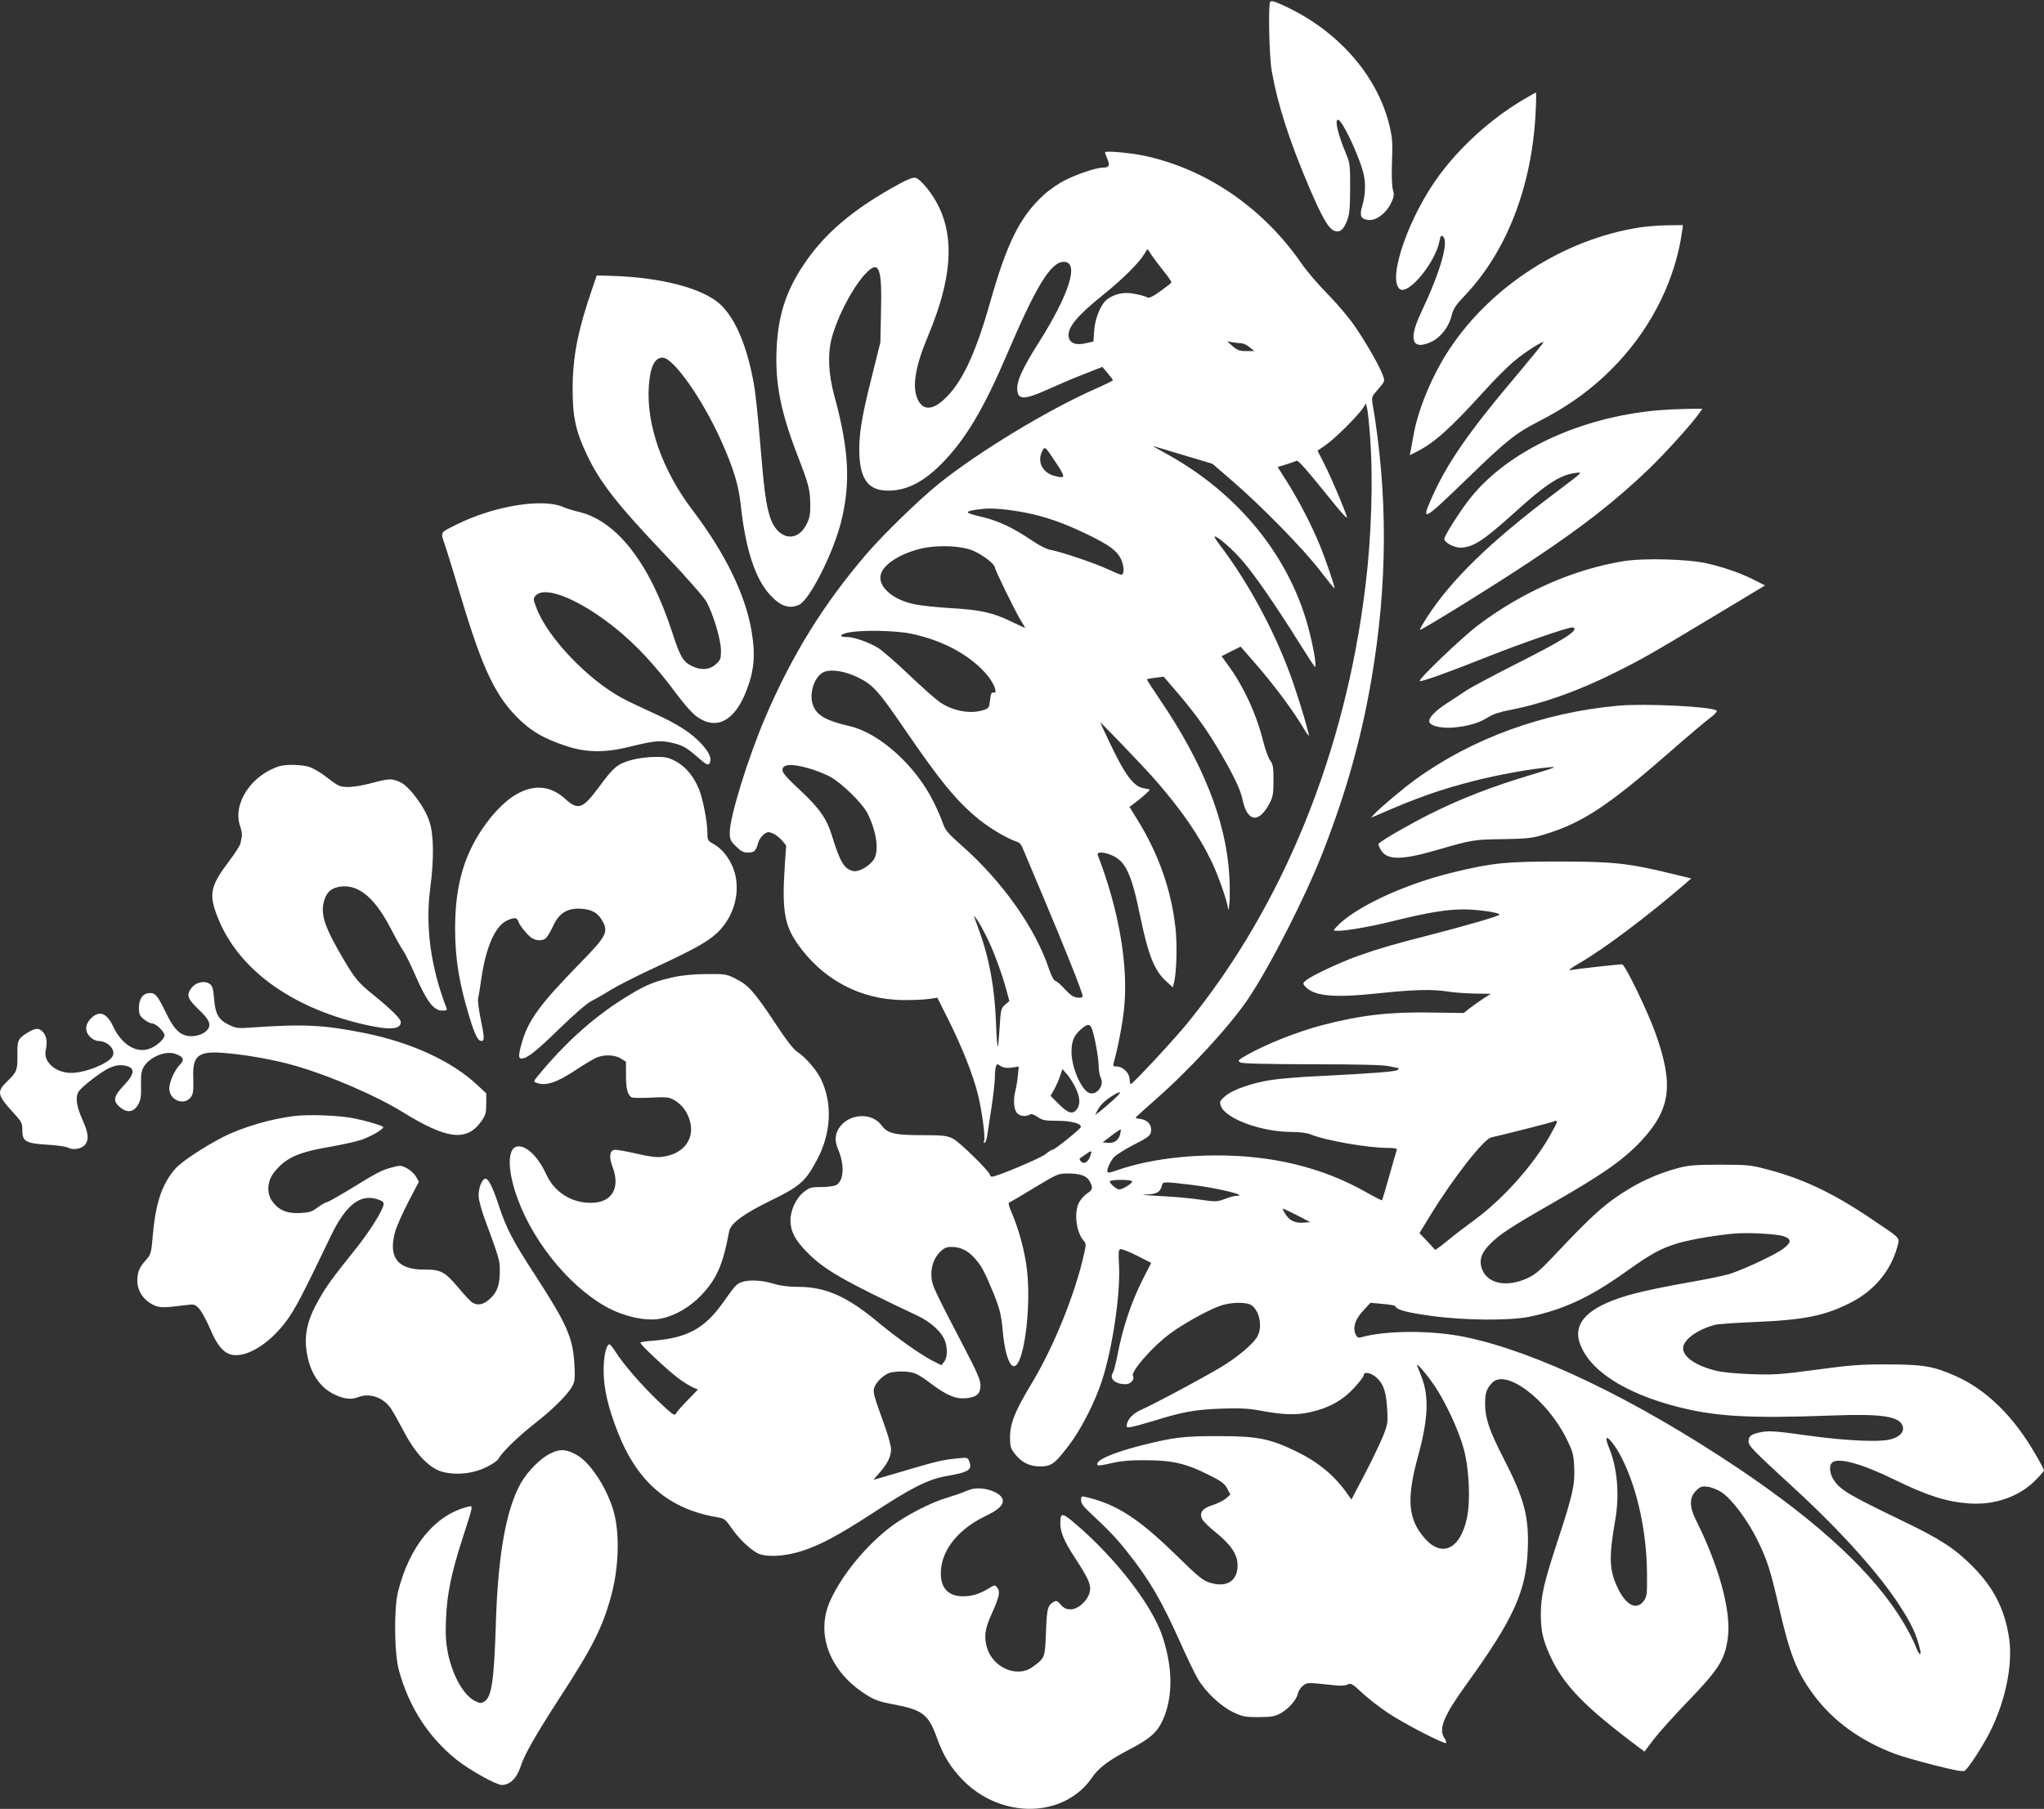 <?xml version="1.0" standalone="no"?>
<!DOCTYPE svg PUBLIC "-//W3C//DTD SVG 20010904//EN"
 "http://www.w3.org/TR/2001/REC-SVG-20010904/DTD/svg10.dtd">
<svg version="1.0" xmlns="http://www.w3.org/2000/svg"
 width="1280pt" height="1133pt" viewBox="0 0 1280 1133"
 preserveAspectRatio="xMidYMid meet">
<rect x="0" y="0" width="1280" height="1133" fill="#333333" stroke="none"/>
<g transform="translate(0,1133) scale(0.1,-0.1)"
fill="#ffffff" stroke="none">
<path d="M7954 11318 c-13 -21 -6 -343 10 -433 38 -213 109 -433 233 -725 82
-193 125 -267 162 -277 34 -9 53 7 76 63 16 41 19 74 20 204 0 147 -1 158 -27
220 -50 120 -71 210 -49 210 24 0 122 -203 156 -323 19 -65 17 -145 -5 -220
-18 -59 -7 -81 41 -85 48 -4 109 42 139 104 20 41 22 52 12 88 -6 26 -8 92 -5
176 5 116 2 148 -16 224 -79 328 -346 620 -703 769 -25 11 -40 12 -44 5z"/>
<path d="M9526 10698 c-193 -117 -373 -280 -506 -456 -194 -258 -334 -656
-255 -722 52 -43 225 166 250 303 6 30 10 35 21 26 39 -32 -16 -221 -137 -477
-82 -172 -56 -241 68 -181 56 27 108 95 123 162 11 43 25 65 84 127 261 275
418 680 442 1138 4 73 5 132 2 132 -3 0 -44 -24 -92 -52z"/>
<path d="M6920 10376 c0 -4 7 -23 15 -43 17 -40 10 -53 -30 -53 -38 0 -157
-39 -230 -76 -42 -20 -103 -62 -140 -96 -148 -136 -229 -299 -335 -673 -94
-331 -181 -513 -295 -613 -74 -65 -130 -60 -161 13 -32 78 -11 203 65 384 177
421 175 709 -5 934 -25 31 -56 60 -69 63 -16 4 -47 -7 -102 -37 -289 -157
-472 -312 -603 -511 -110 -165 -158 -319 -167 -528 -9 -215 27 -394 133 -667
68 -176 77 -210 78 -298 1 -65 -3 -89 -23 -128 -60 -122 -186 -96 -230 48 -25
81 -36 163 -61 465 -11 135 -27 288 -35 340 -41 250 -117 435 -217 526 -110
99 -369 167 -677 176 l-94 3 -24 -70 c-94 -272 -127 -438 -127 -640 0 -177 19
-264 88 -411 84 -177 189 -311 496 -634 122 -128 234 -256 251 -284 44 -76 93
-240 94 -309 0 -54 -3 -61 -33 -88 -40 -36 -94 -39 -153 -9 -52 27 -71 60
-118 205 -141 435 -346 701 -586 759 -33 7 -78 22 -100 31 -129 56 -436 5
-667 -111 -105 -52 -100 -44 -72 -127 14 -40 60 -191 104 -337 135 -450 217
-619 369 -763 77 -72 151 -114 282 -158 126 -43 244 -45 399 -7 150 37 190 42
256 28 75 -16 100 -29 170 -90 61 -54 71 -58 80 -35 10 26 -4 60 -47 109 -63
72 -158 133 -308 200 -75 34 -163 76 -196 94 -215 116 -467 381 -535 563 -22
57 -22 60 -5 79 46 51 195 6 373 -112 178 -118 333 -270 493 -484 64 -86 116
-145 146 -165 121 -84 234 -24 306 162 51 129 59 229 32 385 -40 225 -166 482
-367 747 -189 248 -291 535 -275 776 8 122 36 181 86 181 67 0 248 -256 366
-518 77 -171 111 -281 124 -407 30 -276 90 -460 184 -562 65 -70 120 -89 181
-61 65 29 212 319 262 515 62 245 51 456 -41 793 -38 139 -43 264 -16 365 41
148 142 335 224 414 73 69 91 16 84 -253 l-4 -191 -55 -220 c-65 -258 -82
-370 -76 -491 8 -153 62 -218 182 -217 113 0 219 54 331 167 152 154 264 342
415 696 180 421 271 570 352 570 99 0 35 -203 -163 -515 -92 -146 -128 -223
-129 -275 0 -76 39 -78 192 -9 62 28 164 72 227 96 l114 45 33 -39 c18 -21 33
-41 34 -44 0 -3 -48 -27 -107 -53 -298 -131 -732 -394 -983 -595 -120 -96
-348 -318 -454 -441 -269 -314 -467 -633 -635 -1027 -108 -253 -221 -620 -221
-716 0 -44 4 -54 39 -88 30 -30 46 -39 74 -39 40 0 52 11 64 59 5 19 21 43 35
54 24 18 30 18 58 7 17 -7 42 -27 57 -44 l26 -31 -9 -135 c-17 -266 -2 -362
77 -477 159 -229 396 -355 669 -357 58 0 129 3 157 7 l53 8 69 -138 c87 -175
153 -341 185 -468 26 -107 48 -269 38 -293 -3 -9 -1 -13 5 -9 6 4 13 26 16 49
4 24 16 104 27 178 11 74 20 155 20 180 0 25 3 55 6 67 6 21 7 21 30 6 18 -11
37 -14 69 -10 l45 7 -6 -58 c-3 -31 -10 -73 -15 -92 -14 -53 -11 -113 7 -138
16 -23 57 -29 83 -13 9 6 25 1 49 -15 30 -21 46 -24 124 -24 86 0 154 -18 146
-40 -5 -14 -162 -140 -174 -140 -6 0 -28 -13 -48 -30 -34 -26 -304 -140 -334
-140 -6 0 -12 4 -12 10 0 20 -193 210 -234 229 -37 18 -61 21 -194 21 -171 0
-214 11 -251 61 -58 79 -189 77 -256 -2 -36 -43 -41 -90 -17 -147 42 -98 37
-197 -11 -224 -12 -7 -54 -13 -93 -13 -62 0 -75 -3 -108 -29 -49 -37 -86 -115
-86 -180 0 -67 29 -124 104 -199 107 -110 228 -179 696 -400 71 -34 135 -89
160 -138 25 -48 26 -119 2 -149 l-17 -21 -59 30 c-78 41 -221 143 -326 230
-202 170 -337 231 -515 231 -61 0 -110 7 -153 20 -70 22 -155 26 -199 9 -31
-11 -40 -21 -117 -130 -114 -160 -223 -219 -433 -236 -46 -3 -83 -9 -83 -13 0
-13 175 -176 237 -222 33 -25 75 -50 92 -58 l32 -13 -64 -66 c-35 -36 -69 -74
-74 -85 -9 -16 -22 -7 -118 85 -106 103 -211 224 -263 306 -15 23 -31 42 -35
43 -20 1 -37 -74 -37 -163 0 -112 27 -230 89 -388 123 -315 324 -485 633 -534
32 -5 44 -15 77 -63 43 -64 112 -131 162 -159 52 -28 172 -23 279 12 118 38
226 96 441 235 252 165 350 214 467 235 139 24 162 39 142 91 -10 26 -12 26
-78 19 -84 -8 -126 -18 -287 -65 -71 -21 -154 -46 -183 -54 l-53 -15 39 45
c50 56 72 102 72 147 0 20 -18 87 -41 149 -69 192 -72 204 -65 234 10 37 66
90 106 98 53 10 118 7 154 -8 18 -7 60 -34 93 -60 98 -74 156 -99 219 -94 70
6 94 27 94 82 0 32 -22 83 -102 236 -181 347 -198 384 -204 430 -8 63 11 127
51 167 27 27 41 33 75 33 55 0 101 -23 144 -71 42 -46 64 -88 122 -230 36 -92
44 -125 53 -222 11 -119 32 -197 58 -219 70 -58 131 386 88 643 -18 112 -53
230 -92 319 -15 34 -20 56 -13 58 6 2 77 44 158 93 142 86 149 89 208 89 79 0
121 -15 139 -51 21 -40 18 -51 -17 -74 -17 -11 -39 -36 -50 -55 -34 -64 -19
-189 29 -242 14 -16 15 -25 3 -76 -56 -254 -191 -589 -333 -823 -101 -168
-132 -245 -132 -330 0 -56 4 -71 27 -101 43 -57 93 -82 159 -83 73 0 93 15
181 130 78 102 163 269 208 405 68 208 119 557 107 738 -4 63 -2 85 8 88 7 3
54 -15 104 -40 l90 -46 -48 -94 c-76 -149 -131 -311 -165 -493 -9 -45 -21 -91
-27 -101 -24 -38 15 -72 81 -72 30 0 57 31 45 51 -17 26 124 187 235 268 78
58 229 142 305 170 68 26 170 28 203 5 49 -34 69 -133 37 -193 -20 -40 -105
-115 -200 -176 -77 -51 -444 -248 -528 -285 -47 -20 -82 -54 -90 -89 -5 -21
-3 -23 26 -19 18 3 84 21 147 40 177 55 252 69 415 75 118 4 170 2 245 -12
144 -27 228 -30 315 -10 115 25 203 74 275 152 33 36 60 72 60 79 0 27 51 15
85 -19 41 -41 56 -88 62 -197 5 -79 3 -92 -26 -165 -18 -44 -69 -151 -115
-239 l-83 -158 -24 33 c-80 116 -183 201 -323 269 -166 80 -243 95 -486 95
-219 0 -276 -7 -474 -56 -194 -49 -308 -100 -281 -127 3 -3 42 3 87 14 62 14
118 19 218 18 163 -1 249 -21 390 -92 79 -39 98 -54 115 -85 l20 -38 -27 -24
c-16 -13 -53 -32 -84 -42 -64 -20 -85 -47 -66 -87 5 -13 43 -50 83 -82 99 -81
139 -140 139 -209 0 -97 -67 -140 -170 -109 -47 14 -71 33 -214 173 -239 233
-375 320 -568 365 -25 6 -28 4 -28 -20 0 -19 14 -40 48 -71 126 -118 171 -165
237 -248 139 -174 215 -303 332 -563 45 -102 97 -209 115 -239 49 -82 142
-169 218 -206 59 -28 74 -32 160 -32 79 0 102 4 136 22 51 27 103 85 111 124
3 16 17 39 32 50 27 22 23 22 202 3 35 -4 64 -2 78 5 20 11 29 6 91 -52 37
-35 110 -91 162 -126 98 -66 354 -198 364 -188 3 3 -2 17 -11 31 -38 58 -5
139 145 346 287 398 367 574 377 831 9 207 -21 322 -151 574 -90 175 -116 253
-116 342 0 67 8 93 43 131 85 92 341 -99 465 -346 42 -85 46 -100 50 -181 5
-111 -8 -171 -104 -463 -87 -266 -104 -342 -105 -458 0 -105 12 -161 61 -267
84 -180 213 -313 552 -567 l36 -27 59 78 c32 42 131 152 220 244 186 193 225
255 243 390 23 165 -55 450 -201 741 -40 80 -40 139 1 180 27 27 36 30 73 26
24 -3 63 -18 87 -34 65 -43 163 -174 225 -299 63 -129 81 -187 136 -424 68
-296 111 -404 216 -546 121 -164 294 -289 509 -370 37 -14 147 -46 246 -71
135 -34 182 -43 193 -34 27 22 114 157 158 245 96 192 142 418 119 581 -27
183 -96 320 -231 455 -111 111 -201 170 -441 285 -331 160 -384 191 -425 252
-27 39 -33 90 -13 110 36 36 183 -4 388 -104 210 -103 331 -141 474 -151 158
-10 309 42 410 143 31 31 56 60 56 64 0 5 -23 49 -51 97 -137 240 -311 411
-506 496 -134 59 -200 71 -418 71 -172 1 -235 -4 -450 -33 -224 -30 -266 -33
-410 -28 -103 4 -183 12 -225 23 -124 32 -200 86 -200 140 0 52 91 118 200
146 19 5 134 13 255 18 307 13 436 39 600 124 144 74 248 201 287 349 15 58
28 44 -177 182 -235 157 -420 244 -644 302 -98 26 -121 28 -291 28 -159 0
-196 -4 -265 -22 -110 -30 -212 -74 -303 -129 -148 -90 -228 -161 -472 -421
-85 -90 -117 -117 -165 -139 -142 -65 -270 -29 -291 81 -8 46 9 85 60 136 58
58 124 102 384 251 330 189 455 278 568 401 176 194 195 345 82 663 -49 138
-192 434 -210 434 -26 0 -294 -30 -323 -36 -19 -4 2 13 60 46 150 87 415 286
654 491 l42 37 -128 31 c-268 65 -367 75 -703 75 -329 0 -420 -9 -668 -70
-309 -76 -618 -222 -726 -343 -19 -21 -19 -21 15 -21 53 0 212 28 339 60 210
52 332 73 435 74 94 1 235 -19 235 -33 0 -8 -209 -69 -435 -127 -216 -55 -317
-84 -450 -131 -105 -37 -283 -120 -325 -152 -21 -17 -22 -21 -10 -36 54 -65
180 -77 468 -46 215 23 335 26 432 10 36 -6 110 -11 165 -12 l101 -2 -46 -29
c-25 -16 -63 -43 -85 -60 l-39 -31 -196 3 c-266 5 -447 -16 -686 -78 -161 -42
-359 -121 -483 -192 -48 -28 -51 -32 -35 -42 13 -8 154 -11 449 -12 291 0 447
-4 484 -12 29 -7 56 -12 59 -12 3 0 1 -5 -5 -11 -11 -11 -153 -22 -493 -39
-118 -5 -255 -17 -304 -25 -119 -19 -239 -61 -284 -101 -33 -29 -36 -34 -27
-60 28 -81 254 -164 445 -164 46 0 95 -6 114 -14 93 -39 356 -85 485 -86 46 0
62 -3 58 -12 -2 -7 -24 -80 -47 -163 -23 -82 -44 -152 -45 -153 -2 -2 -48 21
-102 52 -274 155 -590 231 -943 229 -235 -1 -453 -35 -627 -97 -22 -8 -43 -12
-46 -9 -11 10 14 68 40 96 16 16 72 51 125 78 75 37 99 55 104 73 12 48 -18
84 -74 89 -12 1 -21 4 -20 7 2 4 57 54 123 112 218 191 469 465 582 633 137
205 356 633 466 915 145 370 243 717 306 1090 101 592 103 1158 5 1730 -5 31
-1 41 37 83 42 48 42 50 29 85 -19 56 -105 206 -178 312 -36 52 -112 142 -170
200 -57 58 -130 143 -162 190 -240 348 -597 593 -987 675 -85 18 -243 32 -243
21z m290 -642 c13 -19 47 -65 76 -101 30 -36 52 -69 49 -73 -3 -5 -34 -29 -70
-55 -50 -35 -69 -44 -82 -37 -10 6 -44 15 -75 21 -65 14 -123 3 -172 -32 -41
-29 -78 -116 -84 -198 l-5 -68 -48 -11 c-61 -15 -102 1 -107 42 -7 58 53 130
217 262 122 98 225 201 257 255 10 17 19 31 20 31 1 0 12 -16 24 -36z m564
-554 c11 0 35 -11 51 -25 l30 -24 -50 0 c-42 0 -56 5 -85 30 l-35 31 34 -6
c18 -3 43 -6 55 -6z m805 -576 c21 -269 10 -635 -29 -950 -126 -1036 -512
-1987 -1103 -2719 -84 -105 -353 -395 -366 -395 -3 0 -7 14 -7 32 -2 38 -43
78 -81 78 -22 0 -24 3 -19 23 25 85 57 250 66 347 26 266 -34 613 -165 953
-10 24 36 23 92 -2 83 -38 119 -116 173 -379 51 -246 89 -342 164 -409 l40
-37 8 30 c16 59 21 240 9 344 -27 239 -107 465 -241 680 l-47 76 27 20 c34 24
100 82 100 87 0 3 -17 7 -38 10 -64 11 -117 82 -217 294 -30 63 -55 116 -55
118 0 6 259 -264 331 -345 172 -194 288 -362 369 -532 45 -97 98 -250 101
-294 1 -10 5 7 8 38 3 32 3 111 -1 177 -20 338 -165 704 -435 1100 -46 68 -83
125 -81 127 2 1 26 6 54 9 l51 7 84 -98 c104 -122 170 -211 243 -331 93 -154
154 -275 165 -333 30 -150 103 -162 172 -30 20 38 24 60 24 142 0 82 -3 101
-21 125 -11 15 -31 69 -43 118 -42 171 -126 352 -223 482 l-38 53 59 30 60 30
68 -78 c132 -149 259 -319 328 -436 15 -26 29 -45 31 -44 5 5 -49 188 -93 317
-104 306 -276 631 -469 884 -20 26 -32 47 -27 47 20 0 112 -81 175 -154 73
-84 208 -279 353 -511 48 -77 92 -144 97 -150 15 -15 1 81 -29 205 -113 469
-442 880 -908 1133 -49 27 -82 46 -73 43 9 -2 96 -29 194 -58 l177 -53 126
-109 c183 -158 442 -423 546 -558 49 -64 91 -115 92 -114 5 5 -55 181 -92 271
-50 123 -132 281 -204 395 l-60 95 53 16 c29 9 58 19 64 23 11 6 59 -49 236
-268 49 -61 85 -99 81 -85 -16 53 -96 242 -139 327 l-45 89 54 38 c55 38 198
180 231 230 l18 28 7 -29 c4 -16 12 -92 18 -170z m-1965 -174 c61 -92 60 -100
-13 -80 -71 19 -106 86 -77 148 20 40 16 43 90 -68z m-192 -311 c123 -24 243
-66 383 -134 144 -70 192 -105 217 -162 19 -43 19 -93 -1 -93 -4 0 -41 15 -82
34 -86 40 -294 110 -357 121 -26 4 -72 27 -122 61 -115 78 -207 122 -310 146
-49 11 -90 24 -90 29 0 8 34 16 100 22 56 6 158 -4 262 -24z m-322 -241 c59
-27 130 -82 130 -102 0 -15 130 -280 163 -333 15 -24 27 -44 27 -46 0 -1 -38
16 -85 39 -117 57 -194 74 -380 85 -88 5 -192 16 -231 25 -134 28 -226 109
-209 183 13 61 110 127 237 161 107 29 271 24 348 -12z m-395 -517 c204 -42
381 -140 483 -267 18 -22 36 -55 42 -72 7 -28 6 -32 -8 -30 -14 2 -18 -7 -22
-47 -5 -47 -7 -51 -40 -62 -80 -27 -189 -8 -273 48 -25 17 -113 94 -194 172
-82 78 -170 155 -196 170 -60 36 -150 67 -192 67 -51 0 -51 14 2 27 79 18 295
15 398 -6z m-332 -274 c95 -47 128 -84 294 -327 221 -323 326 -451 463 -562
73 -59 180 -122 243 -142 9 -3 21 -16 27 -28 5 -13 66 -158 136 -323 129 -305
244 -594 244 -614 0 -15 -40 -13 -66 2 -11 7 -35 29 -53 49 -18 20 -40 40 -50
43 -12 3 -26 30 -41 73 -85 258 -293 552 -551 779 -85 75 -101 95 -115 138 -9
27 -35 87 -57 131 -110 225 -337 431 -523 475 -147 34 -206 66 -231 127 -29
68 2 176 59 209 42 25 136 12 221 -30z m-313 -568 c41 -11 102 -35 135 -52 75
-40 204 -166 238 -232 55 -111 73 -230 41 -285 -26 -43 -93 -82 -129 -76 -57
11 -84 55 -135 221 -33 108 -79 173 -200 286 -78 72 -110 108 -110 125 0 38
53 43 160 13z m1115 -1050 c45 -88 103 -245 130 -350 l16 -59 -27 -23 c-25
-22 -27 -30 -34 -140 -4 -65 -9 -120 -12 -122 -3 -3 -8 66 -11 152 -8 212 -40
391 -101 562 -13 36 -27 75 -31 86 l-7 20 17 -20 c9 -11 36 -59 60 -106z m683
-661 c12 -57 22 -125 22 -153 0 -27 6 -62 13 -76 23 -43 -18 -104 -64 -97 -51
7 -119 156 -119 260 0 67 16 104 60 142 55 46 64 38 88 -76z m-122 -293 c29
-60 30 -105 6 -135 -26 -32 -56 -22 -115 38 l-48 48 25 45 c13 24 29 62 36 84
l13 39 30 -34 c16 -19 40 -57 53 -85z m234 -76 c-30 -27 -68 -59 -83 -71 l-29
-21 15 29 c18 34 49 64 97 93 58 35 58 23 0 -30z m2780 -137 c0 -4 -20 -43
-45 -87 -106 -186 -293 -395 -470 -525 -55 -40 -133 -100 -173 -133 -40 -33
-74 -57 -75 -55 -1 2 -24 26 -50 54 l-48 50 67 110 c141 231 335 480 383 490
86 19 386 96 390 99 7 8 21 6 21 -3z m-2735 -75 c-10 -39 -38 -59 -77 -55
l-33 3 55 42 c30 23 56 40 58 39 2 -2 0 -15 -3 -29z m-187 -137 c-13 -39 -41
-55 -59 -34 -11 13 -11 17 1 24 8 5 24 16 35 24 30 23 35 19 23 -14z m262
-160 c0 -13 -60 -50 -81 -50 -17 0 -59 36 -59 50 0 6 32 10 70 10 41 0 70 -4
70 -10z m370 -21 c163 -19 366 -69 282 -69 -12 0 -45 -9 -73 -20 -49 -18 -56
-18 -153 -4 -55 9 -171 19 -256 23 -85 4 -125 9 -88 9 71 2 93 14 104 56 6 26
7 26 184 5z m663 -191 l82 -43 -42 -3 c-53 -4 -89 13 -115 56 -11 17 -17 32
-14 32 4 0 43 -19 89 -42z m3043 -130 c55 -18 55 -40 -3 -82 -51 -37 -232
-122 -330 -155 -32 -10 -152 -35 -268 -55 -115 -20 -262 -50 -325 -67 -272
-70 -389 -171 -350 -302 52 -174 281 -325 625 -411 235 -59 445 -71 955 -52
320 12 430 -5 446 -70 8 -31 -15 -59 -65 -76 -63 -23 -281 -14 -533 21 -193
27 -236 30 -284 22 -67 -13 -84 -25 -84 -59 0 -29 20 -49 298 -305 282 -260
520 -525 647 -722 75 -115 106 -181 129 -277 11 -47 -9 -31 -28 21 -10 27 -42
91 -72 141 -181 308 -530 633 -1047 979 -646 431 -1254 723 -1699 816 -208 44
-498 43 -655 -1 -18 -5 -25 -1 -34 19 -19 42 -3 94 48 148 l45 49 77 -7 c42
-3 78 -10 79 -15 9 -22 72 -39 218 -59 211 -30 499 -32 624 -6 212 45 377 122
595 277 168 120 227 152 339 185 81 23 241 50 351 59 85 7 259 -3 301 -16z
m-2181 -940 c66 -97 150 -278 180 -388 35 -126 45 -329 21 -439 -41 -194 -157
-249 -264 -126 -105 119 -115 246 -43 510 65 236 71 377 23 501 -11 27 -23 58
-27 69 -10 29 57 -49 110 -127z m1170 -448 c99 -196 158 -467 159 -732 1 -123
-1 -139 -20 -165 -45 -61 -111 -29 -163 80 -54 111 -57 192 -16 427 28 157 13
328 -39 452 -9 21 -16 45 -16 55 1 28 56 -40 95 -117z"/>
<path d="M10265 9905 c-471 -74 -925 -365 -1187 -760 -109 -164 -199 -381
-227 -545 -7 -36 -14 -78 -17 -93 l-6 -28 44 22 c111 56 212 147 423 380 68
75 154 161 192 191 66 55 172 122 179 115 2 -2 -67 -86 -152 -188 -322 -380
-456 -575 -554 -800 -61 -141 -44 -130 236 141 234 227 296 277 437 349 202
104 354 216 497 368 219 234 363 528 404 826 l5 37 -97 -1 c-53 -1 -133 -7
-177 -14z"/>
<path d="M10380 8760 c-488 -44 -936 -254 -1172 -549 -56 -70 -148 -212 -163
-252 -8 -22 55 -59 101 -59 78 1 143 43 339 220 192 175 286 236 377 247 52 7
60 14 -127 -127 -408 -308 -645 -539 -800 -778 -26 -40 -45 -75 -43 -77 6 -6
476 285 693 430 323 214 529 375 740 577 97 93 267 280 317 351 l19 27 -98 -1
c-54 -1 -136 -5 -183 -9z"/>
<path d="M10166 7815 c-311 -51 -627 -189 -906 -398 -97 -72 -379 -341 -369
-352 8 -8 169 50 433 155 213 84 490 180 522 180 8 0 14 -4 14 -9 0 -25 -95
-82 -347 -210 -153 -77 -303 -157 -334 -178 -31 -21 -87 -58 -123 -81 -68 -45
-106 -84 -106 -109 0 -28 69 -46 150 -40 93 8 161 28 220 65 30 19 76 34 140
46 201 39 427 119 661 237 163 81 224 116 608 347 l324 195 -69 35 c-85 43
-182 77 -294 103 -114 27 -397 35 -524 14z"/>
<path d="M10135 6910 c-470 -42 -918 -205 -1275 -465 -69 -50 -217 -174 -250
-210 l-25 -27 40 17 c249 109 394 160 610 215 150 38 343 73 465 84 58 6 45 0
-115 -48 -246 -74 -429 -145 -625 -242 -128 -64 -296 -160 -328 -189 -2 -2 3
-16 12 -33 36 -70 127 -72 347 -8 228 66 238 68 424 70 150 3 180 6 255 29
235 71 394 175 773 505 114 100 232 200 263 223 38 29 51 45 42 50 -46 24
-447 44 -613 29z"/>
<path d="M3959 6571 c-90 -24 -115 -44 -204 -165 -107 -145 -134 -154 -219
-77 -142 128 -322 72 -489 -153 -138 -187 -197 -385 -197 -661 0 -193 25 -343
91 -560 34 -110 52 -145 74 -145 20 0 19 22 -6 143 -11 55 -18 110 -15 121 3
12 12 71 21 131 29 195 86 324 159 359 45 21 63 20 71 -3 8 -28 63 -94 88
-108 32 -18 72 -16 89 5 9 9 28 43 43 75 37 79 90 111 176 105 68 -5 104 -26
133 -79 36 -67 22 -94 -133 -253 -266 -272 -337 -370 -377 -521 -18 -65 -17
-85 1 -85 36 0 88 41 235 184 96 93 174 161 205 177 28 14 82 45 120 69 39 24
147 79 240 123 283 131 365 177 426 234 91 87 136 213 119 334 -13 94 -72 185
-144 224 -33 18 -36 23 -36 66 0 67 -26 207 -51 271 -31 81 -85 147 -148 180
-45 24 -65 28 -130 27 -42 0 -106 -8 -142 -18z"/>
<path d="M1750 6531 c-175 -54 -294 -234 -247 -373 9 -25 14 -54 12 -64 -2
-11 -6 -31 -9 -46 -4 -15 -35 -64 -70 -110 -118 -156 -130 -207 -75 -348 124
-323 451 -566 907 -674 169 -40 242 -36 242 13 0 20 -65 83 -171 169 -91 73
-115 101 -181 212 -125 211 -152 290 -129 376 16 59 50 86 113 92 112 8 210
-78 310 -273 28 -55 61 -113 73 -130 12 -16 49 -91 81 -165 68 -155 111 -210
164 -210 26 0 31 3 26 16 -99 257 -133 510 -102 749 24 183 23 332 -4 417 -28
90 -126 223 -184 249 -53 24 -66 24 -180 -6 -104 -27 -175 -32 -209 -13 -12 6
-47 30 -77 54 -30 24 -75 50 -99 59 -45 16 -148 19 -191 6z"/>
<path d="M4220 5210 c-113 -24 -172 -47 -277 -111 -208 -125 -387 -282 -569
-501 -32 -38 -34 -43 -17 -49 60 -24 129 -1 256 84 49 32 104 65 123 73 48 20
113 18 152 -6 l32 -20 0 -86 c0 -81 9 -119 34 -137 6 -4 61 -5 121 -2 102 5
113 4 150 -17 46 -27 81 -74 96 -132 31 -113 -44 -207 -177 -222 -35 -4 -81 2
-161 21 -62 14 -122 25 -135 23 -31 -4 -35 -46 -12 -107 51 -133 -5 -225 -136
-225 -123 0 -228 67 -279 178 -49 107 -118 176 -174 176 -64 0 -73 -117 -22
-280 90 -287 322 -583 565 -722 114 -64 256 -96 349 -77 89 18 182 72 254 148
96 102 134 189 173 398 9 50 91 111 258 192 187 91 221 122 293 258 88 165 97
349 26 500 -28 60 -99 142 -149 174 -24 15 -68 71 -138 178 -130 196 -170 242
-248 280 -58 30 -67 31 -182 30 -76 0 -152 -7 -206 -19z"/>
<path d="M1234 5170 c-12 -5 -29 -19 -38 -32 -30 -42 -20 -66 49 -132 64 -60
78 -91 57 -122 -18 -26 -60 -44 -104 -44 -66 0 -106 37 -160 149 -52 106 -64
121 -99 121 -43 0 -69 -35 -69 -91 0 -40 4 -51 31 -73 17 -14 40 -26 51 -26
24 0 78 -52 78 -75 0 -25 -56 -73 -101 -86 -81 -25 -169 32 -221 143 -40 85
-87 101 -139 49 -37 -38 -39 -82 -4 -116 13 -14 36 -25 50 -25 62 0 114 -58
88 -99 -29 -45 -171 -101 -257 -101 -97 0 -175 68 -160 140 12 55 6 91 -18
117 -26 28 -50 25 -108 -13 -48 -32 -52 -42 -51 -137 1 -89 -4 -103 -65 -161
-66 -64 -62 -85 43 -199 49 -54 53 -62 53 -107 0 -70 21 -81 158 -90 59 -3
118 -12 131 -19 31 -17 86 -6 106 22 23 33 18 72 -20 157 -35 78 -44 135 -25
169 15 30 144 129 195 152 34 15 60 20 88 16 75 -10 76 -49 2 -126 -65 -69
-70 -96 -24 -136 45 -37 86 -32 113 15 17 29 21 50 19 121 -1 69 2 92 18 118
36 60 134 101 194 81 54 -18 63 -36 32 -68 -34 -35 -67 -109 -67 -150 0 -69
85 -108 130 -60 20 22 23 40 20 136 -4 128 33 158 179 148 141 -10 330 -43
466 -83 211 -61 503 -187 664 -287 281 -174 404 -188 496 -58 26 38 30 52 30
109 l0 65 -56 52 c-161 151 -415 267 -708 326 -256 51 -378 57 -708 34 -82 -6
-96 -4 -137 16 -67 32 -87 66 -95 162 -5 62 -11 83 -26 94 -21 16 -49 17 -81
4z"/>
<path d="M1845 4340 c-146 -17 -324 -69 -447 -131 -119 -61 -260 -154 -298
-197 -83 -93 -124 -211 -142 -408 -11 -125 -12 -130 -45 -167 -41 -46 -53 -76
-53 -130 0 -59 35 -115 90 -145 47 -25 69 -25 217 -6 49 6 54 5 80 -23 16 -17
45 -72 67 -122 46 -109 86 -156 140 -167 93 -17 233 70 337 209 57 76 101 161
282 538 92 191 182 262 289 228 34 -11 42 -18 40 -34 -6 -39 -88 -169 -172
-274 -146 -183 -182 -231 -230 -315 -75 -130 -97 -224 -79 -336 20 -128 81
-221 175 -265 60 -28 104 -33 147 -16 72 28 157 -1 205 -71 16 -24 52 -89 81
-144 69 -133 153 -223 230 -249 83 -27 197 -18 283 24 37 17 73 42 80 54 21
41 122 139 228 222 117 92 208 183 235 235 15 28 17 51 12 135 -9 166 -47 252
-247 560 -139 214 -178 288 -226 433 -39 119 -68 176 -87 169 -21 -7 -41 -61
-40 -108 1 -25 18 -90 39 -145 91 -247 94 -258 94 -323 0 -88 -16 -135 -62
-176 -39 -36 -73 -44 -108 -25 -11 6 -51 48 -89 94 -84 100 -111 115 -211 114
-171 -2 -232 78 -184 243 9 30 45 111 81 181 l66 126 -19 34 c-11 18 -37 41
-58 52 -37 18 -41 18 -99 2 -61 -17 -83 -29 -281 -150 -60 -36 -114 -66 -120
-66 -7 0 -32 -15 -56 -32 -38 -29 -53 -33 -115 -36 -82 -3 -133 20 -173 78
-34 50 -27 125 15 178 74 92 150 126 366 162 66 12 148 30 180 41 58 20 137
65 137 79 0 10 -132 47 -210 60 -99 15 -256 20 -345 10z"/>
<path d="M3444 2225 c-59 -29 -137 -108 -178 -177 -96 -164 -148 -454 -161
-893 -11 -347 -26 -452 -70 -481 -22 -14 -27 -14 -59 1 -72 35 -142 158 -172
305 -12 63 -15 114 -11 209 6 156 33 286 102 501 71 219 69 211 37 203 -205
-49 -368 -246 -439 -531 -27 -105 -24 -391 5 -494 64 -232 184 -417 361 -560
82 -65 248 -158 284 -158 50 0 94 43 117 115 22 71 95 200 245 431 206 316
271 446 324 645 46 173 52 379 16 514 -38 144 -144 310 -230 360 -66 39 -109
42 -171 10z"/>
<path d="M6085 2003 c-11 -3 -33 -11 -50 -18 -16 -8 -63 -23 -102 -35 -100
-29 -258 -110 -351 -180 -157 -118 -309 -303 -383 -466 -91 -201 -9 -431 206
-576 65 -44 93 -55 190 -73 182 -35 218 -62 270 -204 43 -120 86 -189 165
-271 242 -246 635 -238 809 17 41 60 104 108 233 175 129 67 174 107 209 183
64 142 65 322 0 521 -63 196 -292 493 -550 713 -80 68 -91 68 -91 0 0 -54 23
-111 85 -206 90 -138 108 -177 100 -220 -10 -55 -72 -113 -120 -113 -28 0 -43
7 -62 29 -24 27 -28 28 -49 15 -34 -23 -38 -38 -44 -190 -6 -157 -6 -159 -84
-215 -95 -70 -247 -6 -285 120 -20 68 -14 118 28 210 49 109 56 141 37 166
-13 17 -18 18 -36 7 -68 -42 -109 -57 -165 -60 -109 -6 -163 55 -152 171 12
128 114 251 272 328 83 40 115 67 115 99 0 49 -116 92 -195 73z"/>
</g>
</svg>
